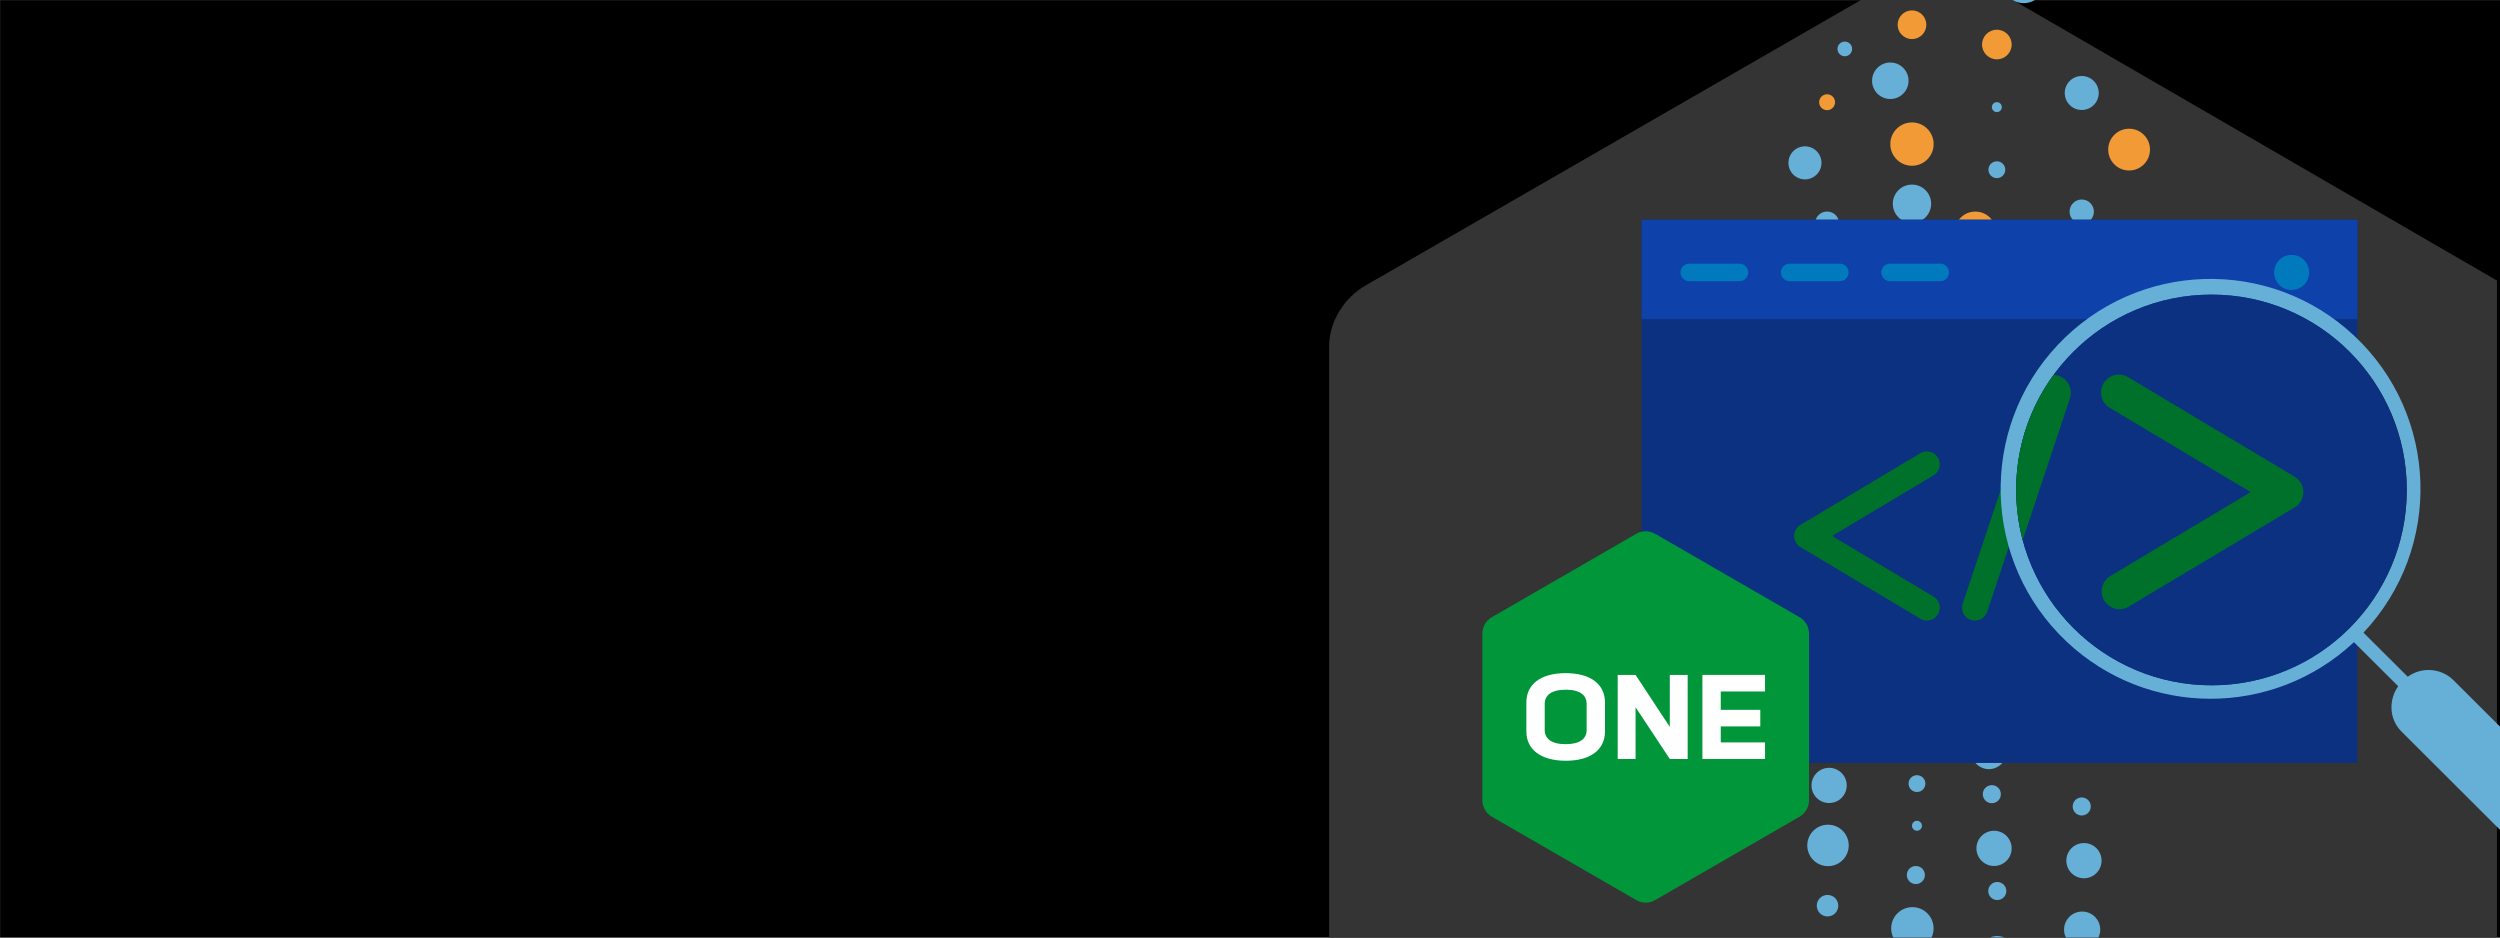 <svg viewBox="0 0 1600 600" xmlns:xlink="http://www.w3.org/1999/xlink" xmlns="http://www.w3.org/2000/svg">
  <rect x="0" y="0" width="1600" height="600" fill="#808080" stroke="none"/>
  <defs>
    <style>
      .cls-1 {
        fill: none;
      }

      .cls-2 {
        fill: #009639;
      }

      .cls-3 {
        fill: #0e41aa;
      }

      .cls-4 {
        fill: #f29a36;
      }

      .cls-5 {
        clip-path: url(#clippath-1);
      }

      .cls-6 {
        clip-path: url(#clippath-2);
      }

      .cls-7 {
        fill: #007abc;
      }

      .cls-8 {
        fill: #fff;
      }

      .cls-9 {
        fill: #343434;
      }

      .cls-10 {
        fill: #66afd7;
      }

      .cls-11 {
        fill: #0b3180;
      }

      .cls-12 {
        fill: #00712b;
      }

      .cls-13 {
        clip-path: url(#clippath);
      }
    </style>
    <clipPath id="clippath">
      <rect height="602.315" width="1490.622" y="-2.315" x="107.419" class="cls-1"></rect>
    </clipPath>
    <clipPath id="clippath-1">
      <polyline points="1600 0 1600 600 736.088 600 736.088 0" class="cls-1"></polyline>
    </clipPath>
    <clipPath id="clippath-2">
      <path d="M1415.337,438.59c-69.012-.081-124.936-56.005-125.017-125.017,0-69.045,55.972-125.017,125.017-125.017s125.017,55.972,125.017,125.017-55.972,125.017-125.017,125.017Z" class="cls-1"></path>
    </clipPath>
  </defs>
  <g id="bg">
    <rect height="600" width="1600" y=".098" x=".068"></rect>
  </g>
  <g id="NGINX">
    <g class="cls-13">
      <g id="product-nginx-unit">
        <g id="uuid-02c0b1d1-3272-42e0-b06b-2a7d8d71c435">
          <path d="M856.448,640.675c3.881,7.762,9.702,13.583,17.464,17.464l343.46,197.926h0c13.583,7.762,31.047,7.762,44.63,0l341.519-197.926c13.583-7.762,23.285-23.285,23.285-38.809V221.538h0c0-15.524-7.762-31.047-23.285-38.809L1262.003-15.197h0c-13.583-7.762-31.047-7.762-44.63,0h0l-343.46,197.926c-13.583,7.762-23.285,23.285-23.285,38.809h0v395.852c0,7.762,1.94,15.524,5.821,23.285" class="cls-9"></path>
        </g>
      </g>
    </g>
  </g>
  <g id="Place_Illustrations_here">
    <g class="cls-5">
      <g>
        <g>
          <g>
            <path d="M1223.667,231.405c7.495,0,13.571,6.076,13.571,13.571,0,7.495-6.076,13.571-13.571,13.571-7.496,0-13.571-6.076-13.571-13.571,0-7.496,6.076-13.571,13.571-13.571Z" class="cls-10"></path>
            <path d="M1223.667,192.916c7.66,0,13.87,6.21,13.87,13.871,0,7.661-6.21,13.871-13.87,13.871-7.661,0-13.871-6.21-13.871-13.871,0-7.661,6.21-13.871,13.871-13.871Z" class="cls-10"></path>
            <path d="M1223.667,154.826c7.605,0,13.771,6.166,13.771,13.771,0,7.605-6.165,13.771-13.771,13.771-7.606,0-13.771-6.166-13.771-13.771,0-7.605,6.165-13.771,13.771-13.771Z" class="cls-10"></path>
            <path d="M1223.667,118.133c6.779,0,12.274,5.495,12.274,12.274,0,6.779-5.495,12.274-12.274,12.274-6.779,0-12.274-5.495-12.274-12.274s5.495-12.274,12.274-12.274Z" class="cls-10"></path>
            <path d="M1223.667,78.347c7.66,0,13.87,6.21,13.87,13.87,0,7.661-6.21,13.871-13.87,13.871-7.661,0-13.871-6.21-13.871-13.871,0-7.66,6.21-13.87,13.871-13.87Z" class="cls-4"></path>
            <path d="M1209.797,40.008c6.448,0,11.675,5.227,11.675,11.675,0,6.448-5.227,11.675-11.675,11.675-6.448,0-11.675-5.227-11.675-11.675,0-6.448,5.227-11.675,11.675-11.675Z" class="cls-10"></path>
            <path d="M1223.667,6.658c5.07,0,9.18,4.11,9.18,9.181,0,5.07-4.11,9.181-9.18,9.181-5.07,0-9.181-4.11-9.181-9.181,0-5.07,4.11-9.181,9.181-9.181Z" class="cls-4"></path>
            <path d="M1277.99,263.074c3.197,0,5.788,2.591,5.788,5.788,0,3.196-2.591,5.788-5.788,5.788-3.197,0-5.788-2.591-5.788-5.788,0-3.197,2.591-5.788,5.788-5.788Z" class="cls-10"></path>
            <path d="M1277.99,217.525c6.228,0,11.276,5.048,11.276,11.276,0,6.228-5.049,11.276-11.276,11.276-6.228,0-11.276-5.048-11.276-11.276,0-6.228,5.049-11.276,11.276-11.276Z" class="cls-10"></path>
            <circle r="4.69" cy="188.741" cx="1277.99" class="cls-10"></circle>
            <circle r="13.272" cy="148.681" cx="1264.219" class="cls-4"></circle>
            <circle r="5.389" cy="108.62" cx="1277.99" class="cls-10"></circle>
            <path d="M1277.99,65.367c1.764,0,3.193,1.43,3.193,3.193s-1.429,3.193-3.193,3.193c-1.763,0-3.193-1.43-3.193-3.193,0-1.764,1.43-3.193,3.193-3.193Z" class="cls-10"></path>
            <circle r="9.48" cy="28.5" cx="1277.99" class="cls-4"></circle>
            <path d="M1295.2-25.132c7.495,0,13.571,6.076,13.571,13.571,0,7.496-6.076,13.571-13.571,13.571-7.495,0-13.571-6.076-13.571-13.571,0-7.495,6.076-13.571,13.571-13.571Z" class="cls-10"></path>
            <circle r="11.576" cy="244.149" cx="1332.313" class="cls-10"></circle>
            <circle r="9.779" cy="207.917" cx="1352.845" class="cls-4"></circle>
            <circle r="13.871" cy="171.685" cx="1332.313" class="cls-10"></circle>
            <path d="M1332.313,127.67c4.299,0,7.783,3.485,7.783,7.783s-3.485,7.784-7.783,7.784c-4.299,0-7.784-3.485-7.784-7.784,0-4.299,3.485-7.783,7.784-7.783Z" class="cls-10"></path>
            <path d="M1362.624,82.375c7.385,0,13.372,5.987,13.372,13.372,0,7.385-5.987,13.372-13.372,13.372-7.385,0-13.372-5.987-13.372-13.372,0-7.385,5.987-13.372,13.372-13.372Z" class="cls-4"></path>
            <path d="M1332.313,48.638c6.007,0,10.877,4.87,10.877,10.877,0,6.007-4.87,10.877-10.877,10.877-6.007,0-10.877-4.87-10.877-10.877,0-6.007,4.87-10.877,10.877-10.877Z" class="cls-10"></path>
            <circle r="6.885" cy="259.479" cx="1169.344" class="cls-4"></circle>
            <circle r="14.07" cy="220.668" cx="1169.344" class="cls-10"></circle>
            <circle r="14.17" cy="181.857" cx="1169.344" class="cls-10"></circle>
            <path d="M1169.344,135.363c4.244,0,7.684,3.44,7.684,7.684,0,4.244-3.44,7.684-7.684,7.684-4.244,0-7.684-3.44-7.684-7.684,0-4.243,3.44-7.684,7.684-7.684Z" class="cls-10"></path>
            <path d="M1155.174,93.658c5.842,0,10.578,4.736,10.578,10.578,0,5.842-4.736,10.578-10.578,10.578-5.842,0-10.578-4.736-10.578-10.578,0-5.842,4.736-10.578,10.578-10.578Z" class="cls-10"></path>
            <circle r="5.089" cy="65.425" cx="1169.344" class="cls-4"></circle>
            <circle r="4.69" cy="31.304" cx="1180.667" class="cls-10"></circle>
            <path d="M1223.935,607.711c7.495,0,13.571-6.076,13.571-13.571,0-7.495-6.076-13.571-13.571-13.571-7.496,0-13.571,6.076-13.571,13.571,0,7.496,6.076,13.571,13.571,13.571Z" class="cls-10"></path>
            <g>
              <path d="M1278.258,576.042c3.197,0,5.788-2.591,5.788-5.788,0-3.196-2.591-5.788-5.788-5.788-3.197,0-5.788,2.591-5.788,5.788,0,3.197,2.591,5.788,5.788,5.788Z" class="cls-10"></path>
              <path d="M1278.258,621.59c6.228,0,11.276-5.048,11.276-11.276,0-6.228-5.049-11.276-11.276-11.276-6.228,0-11.276,5.048-11.276,11.276,0,6.228,5.049,11.276,11.276,11.276Z" class="cls-10"></path>
            </g>
            <circle r="11.576" cy="594.967" cx="1332.58" class="cls-10"></circle>
            <circle r="6.885" cy="579.637" cx="1169.612" class="cls-10"></circle>
            <path d="M1234.452,267.657c3.83,0,6.935,3.105,6.935,6.935,0,3.83-3.105,6.935-6.935,6.935s-6.935-3.105-6.935-6.935c0-3.83,3.105-6.935,6.935-6.935Z" class="cls-4"></path>
            <path d="M1279.405,292.266c6.228,0,11.276,5.048,11.276,11.276,0,6.228-5.049,11.276-11.276,11.276-6.228,0-11.276-5.048-11.276-11.276,0-6.228,5.049-11.276,11.276-11.276Z" class="cls-10"></path>
            <circle r="6.636" cy="334.813" cx="1270.114" class="cls-4"></circle>
            <path d="M1331.605,355.088c3.197,0,5.788,2.591,5.788,5.788,0,3.196-2.591,5.788-5.788,5.788s-5.788-2.591-5.788-5.788c0-3.197,2.591-5.788,5.788-5.788Z" class="cls-10"></path>
            <path d="M1331.605,309.54c6.228,0,11.276,5.048,11.276,11.276,0,6.228-5.049,11.276-11.276,11.276-6.228,0-11.276-5.048-11.276-11.276,0-6.228,5.049-11.276,11.276-11.276Z" class="cls-10"></path>
            <circle r="4.69" cy="280.057" cx="1344.156" class="cls-10"></circle>
            <path d="M1333.02,384.28c6.228,0,11.276,5.048,11.276,11.276,0,6.228-5.049,11.276-11.276,11.276-6.228,0-11.276-5.048-11.276-11.276,0-6.228,5.049-11.276,11.276-11.276Z" class="cls-10"></path>
            <path d="M1271.494,440.506c3.197,0,5.788,2.591,5.788,5.788,0,3.196-2.591,5.788-5.788,5.788-3.197,0-5.788-2.591-5.788-5.788,0-3.197,2.591-5.788,5.788-5.788Z" class="cls-10"></path>
            <path d="M1271.494,394.958c6.228,0,11.276,5.048,11.276,11.276,0,6.228-5.049,11.276-11.276,11.276-6.228,0-11.276-5.048-11.276-11.276,0-6.228,5.049-11.276,11.276-11.276Z" class="cls-10"></path>
            <circle r="4.69" cy="366.173" cx="1271.494" class="cls-10"></circle>
            <path d="M1272.91,469.699c6.228,0,11.276,5.048,11.276,11.276,0,6.228-5.049,11.276-11.276,11.276-6.228,0-11.276-5.048-11.276-11.276,0-6.228,5.049-11.276,11.276-11.276Z" class="cls-10"></path>
            <path d="M1168.505,360.306c3.197,0,5.788,2.591,5.788,5.788,0,3.196-2.591,5.788-5.788,5.788s-5.788-2.591-5.788-5.788c0-3.197,2.591-5.788,5.788-5.788Z" class="cls-10"></path>
            <path d="M1168.505,314.757c6.228,0,11.276,5.048,11.276,11.276,0,6.228-5.049,11.276-11.276,11.276-6.228,0-11.276-5.048-11.276-11.276,0-6.228,5.049-11.276,11.276-11.276Z" class="cls-10"></path>
            <circle r="4.69" cy="285.973" cx="1180.201" class="cls-10"></circle>
            <path d="M1169.921,389.498c6.228,0,11.276,5.048,11.276,11.276s-5.049,11.276-11.276,11.276c-6.228,0-11.276-5.048-11.276-11.276,0-6.228,5.049-11.276,11.276-11.276Z" class="cls-10"></path>
            <path d="M1226.153,382.573c3.197,0,5.788,2.591,5.788,5.788,0,3.196-2.591,5.788-5.788,5.788-3.197,0-5.788-2.591-5.788-5.788,0-3.197,2.591-5.788,5.788-5.788Z" class="cls-10"></path>
            <path d="M1226.153,337.025c6.228,0,11.276,5.048,11.276,11.276,0,6.228-5.049,11.276-11.276,11.276-6.228,0-11.276-5.048-11.276-11.276,0-6.228,5.049-11.276,11.276-11.276Z" class="cls-10"></path>
            <circle r="4.69" cy="308.24" cx="1226.153" class="cls-10"></circle>
            <path d="M1227.568,411.765c6.228,0,11.276,5.048,11.276,11.276,0,6.228-5.049,11.276-11.276,11.276-6.228,0-11.276-5.048-11.276-11.276,0-6.228,5.049-11.276,11.276-11.276Z" class="cls-10"></path>
            <path d="M1332.313,510.349c3.197,0,5.788,2.591,5.788,5.788,0,3.196-2.591,5.788-5.788,5.788-3.197,0-5.788-2.591-5.788-5.788,0-3.197,2.591-5.788,5.788-5.788Z" class="cls-10"></path>
            <path d="M1332.313,464.8c6.228,0,11.276,5.048,11.276,11.276,0,6.228-5.049,11.276-11.276,11.276-6.228,0-11.276-5.048-11.276-11.276,0-6.228,5.049-11.276,11.276-11.276Z" class="cls-10"></path>
            <circle r="4.69" cy="436.016" cx="1332.313" class="cls-10"></circle>
            <path d="M1333.728,539.541c6.228,0,11.276,5.048,11.276,11.276,0,6.228-5.049,11.276-11.276,11.276-6.228,0-11.276-5.048-11.276-11.276,0-6.228,5.049-11.276,11.276-11.276Z" class="cls-10"></path>
            <circle r="13.272" cy="461.44" cx="1226.86" class="cls-10"></circle>
            <circle r="5.389" cy="501.5" cx="1226.86" class="cls-10"></circle>
            <path d="M1226.86,531.678c1.764,0,3.193-1.43,3.193-3.193,0-1.763-1.429-3.193-3.193-3.193s-3.193,1.43-3.193,3.193c0,1.764,1.43,3.193,3.193,3.193Z" class="cls-10"></path>
            <circle r="9.48" cy="440.706" cx="1169.213" class="cls-10"></circle>
            <path d="M1274.769,502.486c3.197,0,5.788,2.591,5.788,5.788,0,3.196-2.591,5.788-5.788,5.788-3.197,0-5.788-2.591-5.788-5.788s2.591-5.788,5.788-5.788Z" class="cls-10"></path>
            <path d="M1276.184,531.678c6.228,0,11.276,5.048,11.276,11.276s-5.049,11.276-11.276,11.276c-6.228,0-11.276-5.048-11.276-11.276,0-6.228,5.049-11.276,11.276-11.276Z" class="cls-10"></path>
            <path d="M1226.153,554.231c3.197,0,5.788,2.591,5.788,5.788,0,3.196-2.591,5.788-5.788,5.788-3.197,0-5.788-2.591-5.788-5.788,0-3.197,2.591-5.788,5.788-5.788Z" class="cls-10"></path>
            <path d="M1169.213,462.205c3.197,0,5.788,2.591,5.788,5.788,0,3.196-2.591,5.788-5.788,5.788-3.197,0-5.788-2.591-5.788-5.788,0-3.197,2.591-5.788,5.788-5.788Z" class="cls-10"></path>
            <path d="M1170.629,491.397c6.228,0,11.276,5.048,11.276,11.276,0,6.228-5.049,11.276-11.276,11.276-6.228,0-11.276-5.048-11.276-11.276,0-6.228,5.049-11.276,11.276-11.276Z" class="cls-10"></path>
            <circle r="13.272" cy="541.071" cx="1169.921" class="cls-10"></circle>
          </g>
          <g>
            <g>
              <g>
                <rect height="347.674" width="458.111" y="140.616" x="1050.657" class="cls-11"></rect>
                <rect height="63.622" width="458.139" y="140.616" x="1050.63" class="cls-3"></rect>
              </g>
              <g>
                <path d="M1113.239,168.737h-32.128c-3.1,0-5.613,2.513-5.613,5.613s2.513,5.612,5.613,5.612h32.128c3.1,0,5.613-2.513,5.613-5.612s-2.513-5.613-5.613-5.613Z" class="cls-7"></path>
                <path d="M1177.495,168.737h-32.128c-3.1,0-5.613,2.513-5.613,5.613s2.513,5.612,5.613,5.612h32.128c3.1,0,5.613-2.513,5.613-5.612s-2.513-5.613-5.613-5.613Z" class="cls-7"></path>
                <path d="M1241.75,168.737h-32.128c-3.1,0-5.613,2.513-5.613,5.613s2.513,5.612,5.613,5.612h32.128c3.1,0,5.613-2.513,5.613-5.612s-2.513-5.613-5.613-5.613Z" class="cls-7"></path>
                <path d="M1466.645,163.135c-6.2,0-11.226,5.026-11.226,11.226s5.026,11.225,11.226,11.225,11.226-5.026,11.226-11.225-5.026-11.226-11.226-11.226Z" class="cls-7"></path>
              </g>
            </g>
            <g>
              <path d="M1240.296,292.902c-2.343-3.912-7.414-5.185-11.326-2.842,0,0-.002.001-.003.002l-76.741,45.876c-3.913,2.342-5.186,7.413-2.843,11.326.699,1.168,1.676,2.144,2.843,2.843l76.741,45.876c1.28.774,2.748,1.18,4.244,1.172,4.56-.014,8.246-3.721,8.233-8.282-.009-2.883-1.52-5.553-3.988-7.044l-64.901-38.808,64.901-38.808c3.903-2.343,5.174-7.403,2.84-11.312Z" class="cls-12"></path>
              <path d="M1329.539,290.062c-3.822-2.488-8.937-1.407-11.425,2.415-2.488,3.822-1.407,8.937,2.415,11.425.17.111.344.215.521.313l64.901,38.808-64.901,38.808c-3.904,2.358-5.157,7.433-2.799,11.337,1.491,2.468,4.16,3.98,7.044,3.988,1.496.007,2.964-.398,4.244-1.172l76.741-45.876c3.913-2.342,5.186-7.413,2.843-11.326-.699-1.168-1.676-2.144-2.843-2.843l-76.741-45.876Z" class="cls-12"></path>
              <path d="M1297.22,289.302c-4.325-1.447-9.003.885-10.451,5.21,0,.003-.002.006-.003.009l-30.634,91.769c-1.447,4.325.885,9.003,5.21,10.451.003,0,.006.002.009.003.841.282,1.723.421,2.609.413,3.554.007,6.714-2.262,7.844-5.631l30.568-91.769c1.454-4.309-.849-8.982-5.152-10.453Z" class="cls-12"></path>
            </g>
          </g>
        </g>
        <g>
          <path d="M950.336,518.263c1.118,1.939,2.692,3.45,4.511,4.474l92.266,53.27h0c1.798,1.056,3.894,1.667,6.131,1.667s4.333-.606,6.131-1.667l92.271-53.27c1.819-1.024,3.387-2.535,4.505-4.474,1.119-1.939,1.641-4.056,1.62-6.141v-106.545h0c.016-2.091-.502-4.207-1.62-6.147-1.119-1.939-2.697-3.45-4.511-4.474l-92.266-53.27h0c-1.798-1.061-3.889-1.673-6.131-1.673s-4.328.606-6.126,1.667h0l-92.266,53.275c-1.819,1.03-3.392,2.535-4.511,4.474s-1.641,4.056-1.62,6.141h0v106.545c-.021,2.091.502,4.207,1.62,6.141" class="cls-2"></path>
          <path d="M976.872,468.165v-18.643c0-11.441,9.016-18.717,25.161-18.717s25.161,7.275,25.161,18.717v18.643c0,11.441-9.016,18.717-25.083,18.717s-25.234-7.275-25.234-18.717h-.005ZM1015.444,467.178v-16.673c0-5.53-4.166-9.094-13.338-9.094-9.246,0-13.49,3.559-13.49,9.094v16.673c0,5.53,4.166,9.094,13.412,9.094s13.412-3.559,13.412-9.094h.005Z" class="cls-8"></path>
          <path d="M1080.108,431.94v53.808h-11.441l-21.9-33.116v33.116h-11.441v-53.808h11.441l21.9,33.268v-33.268h11.441Z" class="cls-8"></path>
          <path d="M1101.281,442.55v11.744h25.313v10.61h-25.313v10.229h28.344v10.61h-40.088v-53.808h40.088v10.61h-28.344v.005Z" class="cls-8"></path>
        </g>
        <g>
          <path d="M1638.281,503.193l-68.311-68.113c-7.931-7.573-20.138-8.404-29.021-1.974l-28.314-28.202c50.835-54.053,48.226-139.082-5.827-189.917-54.053-50.835-139.082-48.226-189.916,5.827-50.835,54.053-48.226,139.082,5.827,189.917,51.616,48.543,132.059,48.657,183.812.26l28.314,28.194c-2.797,3.941-4.304,8.652-4.311,13.485-.041,5.788,2.242,11.351,6.337,15.442l68.251,68.113c4.13,4.079,9.715,6.341,15.519,6.285,6.337-.023,12.405-2.559,16.873-7.053,4.524-4.43,7.083-10.489,7.104-16.821.042-5.788-2.241-11.351-6.337-15.442ZM1415.337,438.59c-69.012-.081-124.936-56.005-125.017-125.017,0-69.045,55.972-125.017,125.017-125.017s125.017,55.972,125.017,125.017-55.972,125.017-125.017,125.017Z" class="cls-10"></path>
          <path d="M1415.337,438.59c-69.012-.081-124.936-56.005-125.017-125.017,0-69.045,55.972-125.017,125.017-125.017s125.017,55.972,125.017,125.017-55.972,125.017-125.017,125.017Z" class="cls-11"></path>
          <g class="cls-6">
            <g>
              <path d="M1238.776,245.524c-3.244-5.417-10.265-7.179-15.682-3.935-.001,0-.002.001-.004.002l-106.257,63.521c-5.418,3.243-7.18,10.264-3.937,15.682.968,1.617,2.32,2.969,3.937,3.937l106.257,63.521c1.772,1.072,3.806,1.633,5.876,1.623,6.314-.019,11.418-5.153,11.399-11.467-.012-3.992-2.105-7.689-5.522-9.753l-89.862-53.735,89.862-53.735c5.405-3.244,7.164-10.251,3.933-15.663Z" class="cls-12"></path>
              <path d="M1362.342,241.591c-5.292-3.445-12.374-1.948-15.819,3.344-3.445,5.292-1.948,12.374,3.344,15.819.235.153.476.297.722.433l89.862,53.735-89.862,53.735c-5.405,3.264-7.14,10.292-3.876,15.697,2.064,3.417,5.761,5.51,9.753,5.522,2.071.01,4.104-.552,5.876-1.623l106.257-63.521c5.418-3.243,7.18-10.264,3.937-15.682-.968-1.617-2.32-2.969-3.937-3.937l-106.257-63.521Z" class="cls-12"></path>
              <path d="M1317.594,240.539c-5.988-2.004-12.466,1.226-14.47,7.214-.001.004-.003.008-.004.012l-42.416,127.065c-2.004,5.988,1.226,12.466,7.214,14.47.004.001.008.003.012.004,1.164.39,2.385.583,3.613.572,4.921.009,9.296-3.131,10.861-7.797l42.324-127.065c2.013-5.966-1.176-12.437-7.134-14.474Z" class="cls-12"></path>
            </g>
          </g>
        </g>
      </g>
    </g>
  </g>
</svg>